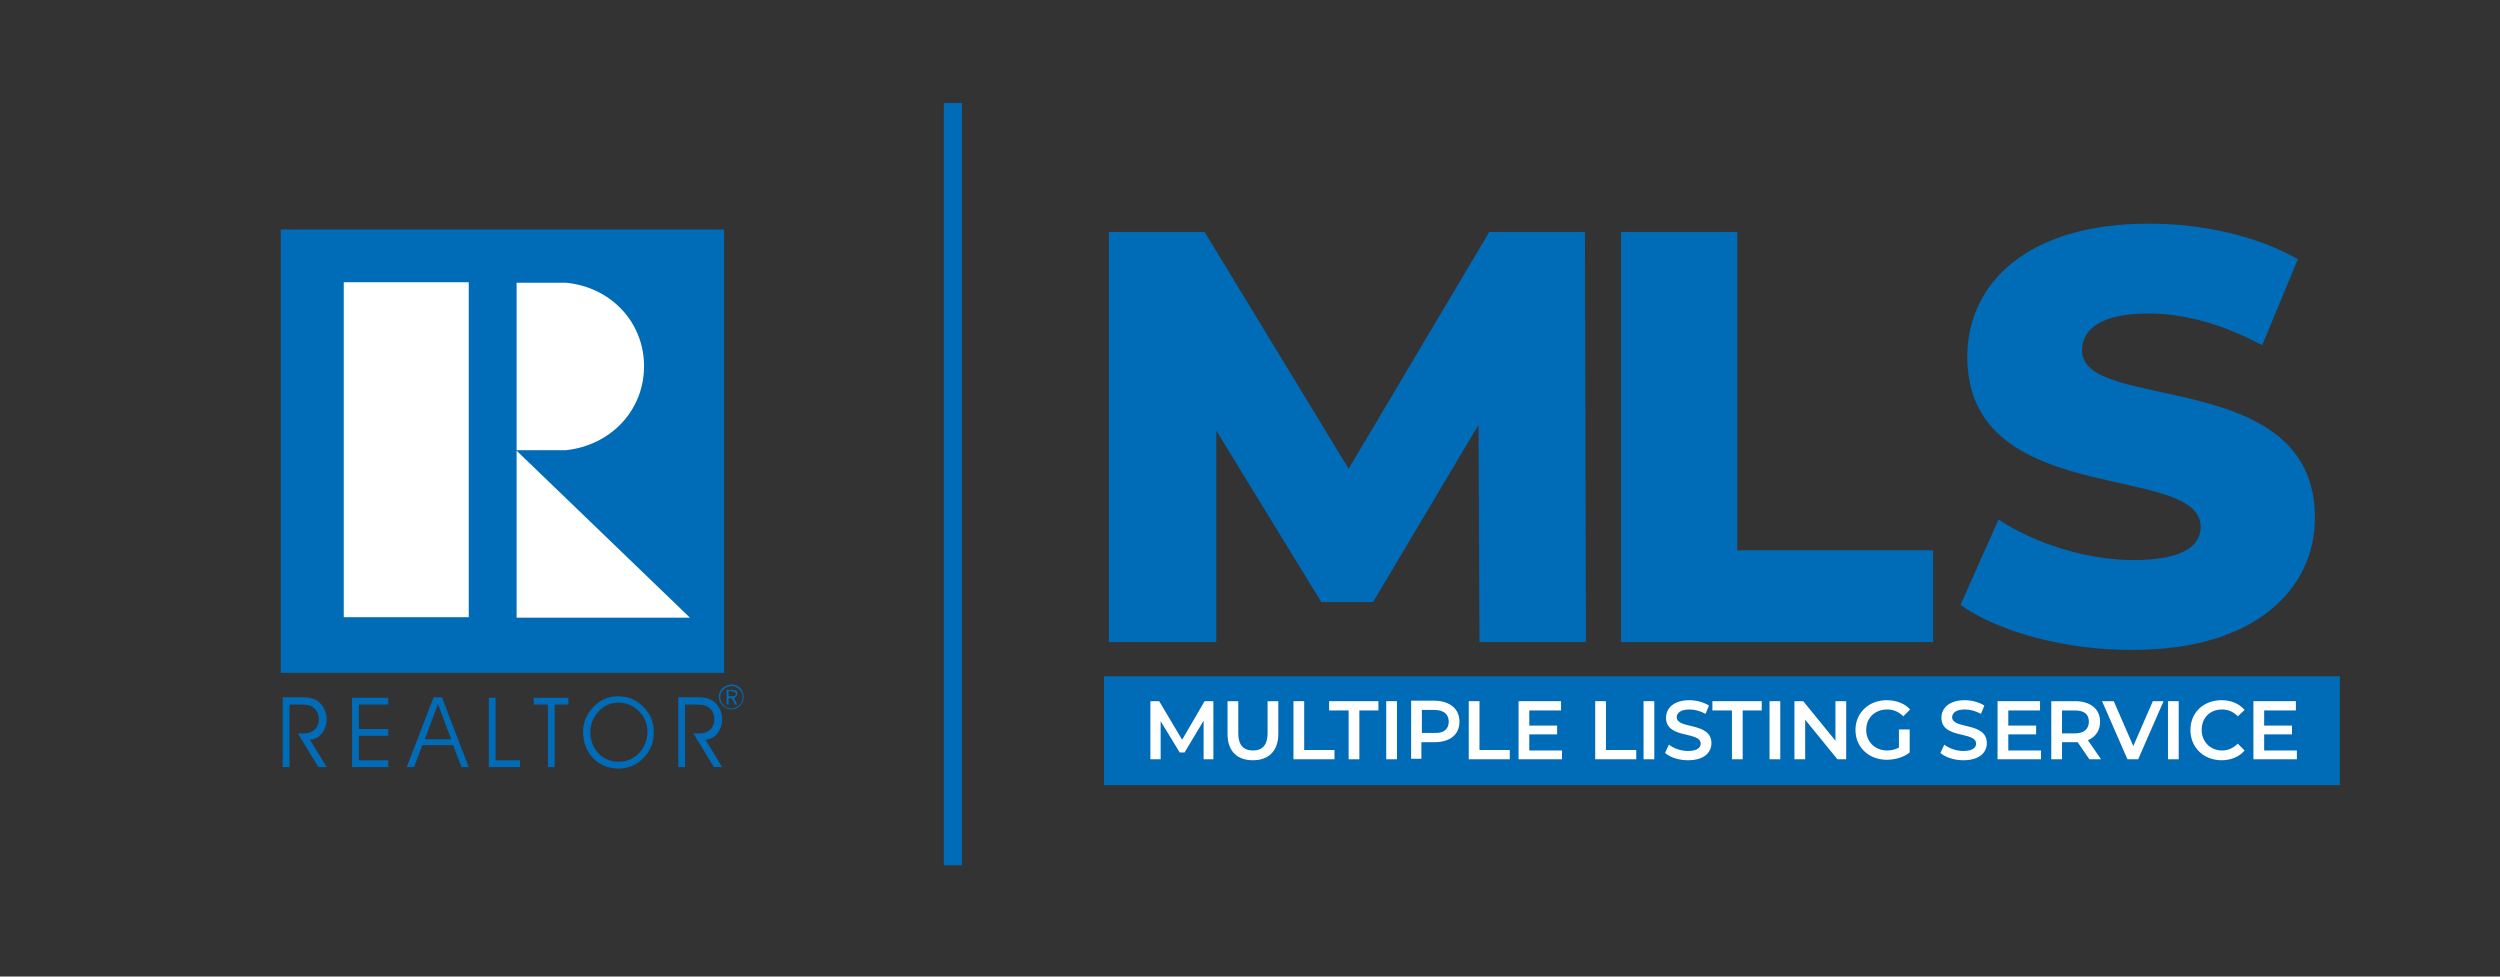 <?xml version="1.0" encoding="utf-8"?>
<!-- Generator: Adobe Illustrator 23.1.1, SVG Export Plug-In . SVG Version: 6.00 Build 0)  -->
<svg version="1.1" id="Layer_2" xmlns="http://www.w3.org/2000/svg" xmlns:xlink="http://www.w3.org/1999/xlink" x="0px" y="0px"
	 width="512px" height="200px" viewBox="0 0 512 200" style="enable-background:new 0 0 512 200;" xml:space="preserve">
<rect x="0" y="0" width="512" height="200" fill="#333333" stroke="none"/>
<style type="text/css">
	.st0{fill:#006BB6;}
	.st1{fill:#FFFFFF;}
</style>
<rect x="226.1" y="138.5" class="st0" width="253.1" height="22.3"/>
<path class="st0" d="M59.1,144.3h2.1c1.3,0,2.3,0,3.1,0.7c0.7,0.6,1,1.4,1,2.4c0,1.6-1.2,2.8-3,2.8h-1.3l4.2,6.9h1.7l-3.4-5.6
	c2-0.1,3.4-2,3.4-4.2c0-1.5-0.7-2.9-1.8-3.7c-1-0.7-2.1-0.8-3.4-0.8h-3.8v14.3h1.4V144.3L59.1,144.3z"/>
<polygon class="st0" points="73.5,149.3 73.5,144.3 79.5,144.3 79.5,142.9 72.1,142.9 72.1,157.1 79.5,157.1 79.5,155.7 73.5,155.7 
	73.5,150.7 79.5,150.7 79.5,149.3 73.5,149.3 "/>
<path class="st0" d="M92.4,151.4H87l2.7-7.2L92.4,151.4L92.4,151.4z M84.8,157.1l1.7-4.5h6.3l1.7,4.5H96l-5.5-14.3h-1.7l-5.5,14.3
	H84.8L84.8,157.1z"/>
<polygon class="st0" points="106.5,157.1 106.5,155.7 101.5,155.7 101.5,142.9 100.1,142.9 100.1,157.1 106.5,157.1 "/>
<polygon class="st0" points="113.6,157.1 113.6,144.3 116.4,144.3 116.4,142.9 109.3,142.9 109.3,144.3 112.2,144.3 112.2,157.1 
	113.6,157.1 "/>
<path class="st0" d="M119.4,149.9c0,4.3,3.1,7.5,7.2,7.5c2.1,0,4-0.8,5.4-2.4c1.3-1.4,1.9-3.1,1.9-5.1c0-2-0.7-3.8-2.2-5.2
	c-1.4-1.4-3.1-2.1-5.1-2.1c-2,0-3.6,0.7-5,2.1C120.2,146.1,119.4,147.9,119.4,149.9L119.4,149.9z M120.9,149.9
	c0-1.7,0.8-3.5,2.2-4.7c1-0.9,2.3-1.3,3.6-1.3c3.3,0,5.9,2.8,5.9,5.9c0,3.5-2.6,6.2-5.8,6.2C123.5,156.1,120.9,153.5,120.9,149.9
	L120.9,149.9z"/>
<path class="st0" d="M140.1,144.3h2.1c1.3,0,2.3,0,3.1,0.7c0.7,0.6,1,1.4,1,2.4c0,1.6-1.2,2.8-3,2.8h-1.3l4.2,6.9h1.7l-3.4-5.6
	c2-0.1,3.4-2,3.4-4.2c0-1.5-0.7-2.9-1.8-3.7c-1-0.7-2.1-0.8-3.4-0.8h-3.8v14.3h1.4V144.3L140.1,144.3z"/>
<rect x="57.5" y="47" class="st0" width="90.8" height="90.8"/>
<path class="st1" d="M105.8,57.9h10.1c9.3,0.9,16.1,8.2,16,17.3c-0.1,8.9-6.8,16-16,17l-10.1,0V57.9z"/>
<rect x="70.4" y="57.8" class="st1" width="25.6" height="68.6"/>
<polygon class="st1" points="105.8,126.5 105.8,92.3 141.3,126.5 "/>
<path class="st0" d="M149.8,140.2c-0.7,0-1.3,0.3-1.8,0.7c-0.5,0.5-0.8,1.2-0.8,1.8c0,0.7,0.3,1.3,0.8,1.8c0.5,0.5,1.1,0.8,1.8,0.8
	c0.7,0,1.3-0.3,1.8-0.8c0.5-0.5,0.7-1.1,0.7-1.8c0-0.7-0.3-1.3-0.7-1.8C151.2,140.5,150.5,140.2,149.8,140.2L149.8,140.2z
	 M152.1,142.8c0,0.6-0.2,1.2-0.7,1.6c-0.5,0.4-1,0.7-1.6,0.7c-0.6,0-1.2-0.2-1.6-0.7c-0.4-0.4-0.7-1-0.7-1.6c0-0.6,0.2-1.2,0.7-1.6
	c0.4-0.4,1-0.7,1.6-0.7c0.6,0,1.2,0.2,1.6,0.7C151.9,141.6,152.1,142.2,152.1,142.8L152.1,142.8z M149.9,141.3h-1.1v3h0.4V143h0.7
	l0.6,1.3h0.5l-0.7-1.4c0.4-0.1,0.7-0.4,0.7-0.8C151.1,141.5,150.7,141.3,149.9,141.3L149.9,141.3z M149.8,141.6
	c0.6,0,0.9,0.2,0.9,0.5c0,0.4-0.3,0.5-0.9,0.5h-0.6v-1.1H149.8L149.8,141.6z"/>
<rect x="193.3" y="21.1" class="st0" width="3.7" height="156.1"/>
<g>
	<path class="st0" d="M303,131.5L302.8,87l-21.6,36.3h-10.6l-21.5-35.1v43.3h-22v-84h19.6L276.2,96L305,47.5h19.6l0.2,84H303z"/>
	<path class="st0" d="M332,47.5h23.8v65.2h40.1v18.8H332V47.5z"/>
	<path class="st0" d="M401.5,123.9l7.8-17.5c7.4,4.9,18,8.3,27.7,8.3c9.8,0,13.7-2.8,13.7-6.8c0-13.3-47.8-3.6-47.8-34.8
		c0-15,12.2-27.3,37.2-27.3c10.9,0,22.2,2.5,30.5,7.3l-7.3,17.6c-8-4.3-16-6.5-23.3-6.5c-10,0-13.6,3.4-13.6,7.6
		c0,12.8,47.7,3.2,47.7,34.2c0,14.6-12.2,27.1-37.2,27.1C423.2,133.2,409.5,129.5,401.5,123.9z"/>
</g>
<g>
	<path class="st1" d="M246.5,155.5l0-7.9l-3.9,6.5h-1l-3.9-6.4v7.8h-2.1v-11.9h1.8l4.7,7.9l4.6-7.9h1.8l0,11.9H246.5z"/>
	<path class="st1" d="M251.4,150.3v-6.7h2.2v6.6c0,2.4,1.1,3.5,3,3.5s3-1.1,3-3.5v-6.6h2.2v6.7c0,3.5-2,5.4-5.2,5.4
		C253.3,155.7,251.4,153.8,251.4,150.3z"/>
	<path class="st1" d="M264.9,143.6h2.2v10h6.2v1.9h-8.4V143.6z"/>
	<path class="st1" d="M276.1,145.5h-3.9v-1.9h10.1v1.9h-3.9v10h-2.2V145.5z"/>
	<path class="st1" d="M283.9,143.6h2.2v11.9h-2.2V143.6z"/>
	<path class="st1" d="M298.9,147.8c0,2.6-1.9,4.2-5.1,4.2h-2.7v3.4H289v-11.9h4.9C297,143.6,298.9,145.2,298.9,147.8z M296.7,147.8
		c0-1.5-1-2.4-2.9-2.4h-2.6v4.7h2.6C295.7,150.2,296.7,149.3,296.7,147.8z"/>
	<path class="st1" d="M300.8,143.6h2.2v10h6.2v1.9h-8.4V143.6z"/>
	<path class="st1" d="M319.9,153.6v1.9H311v-11.9h8.7v1.9h-6.5v3.1h5.7v1.8h-5.7v3.3H319.9z"/>
	<path class="st1" d="M326.7,143.6h2.2v10h6.2v1.9h-8.4V143.6z"/>
	<path class="st1" d="M336.6,143.6h2.2v11.9h-2.2V143.6z"/>
	<path class="st1" d="M341,154.2l0.8-1.7c1,0.8,2.5,1.3,3.9,1.3c1.9,0,2.6-0.7,2.6-1.5c0-2.6-7.1-0.9-7.1-5.3c0-1.9,1.5-3.6,4.8-3.6
		c1.4,0,2.9,0.4,4,1.1l-0.7,1.7c-1.1-0.6-2.2-0.9-3.3-0.9c-1.8,0-2.6,0.7-2.6,1.6c0,2.5,7.1,0.9,7.1,5.3c0,1.9-1.5,3.5-4.8,3.5
		C343.8,155.7,342,155.1,341,154.2z"/>
	<path class="st1" d="M354.6,145.5h-3.9v-1.9h10.1v1.9h-3.9v10h-2.2V145.5z"/>
	<path class="st1" d="M362.4,143.6h2.2v11.9h-2.2V143.6z"/>
	<path class="st1" d="M378.1,143.6v11.9h-1.8l-6.6-8.1v8.1h-2.2v-11.9h1.8l6.6,8.1v-8.1H378.1z"/>
	<path class="st1" d="M389,149.4h2.1v4.7c-1.2,1-3,1.5-4.7,1.5c-3.7,0-6.4-2.6-6.4-6.1s2.7-6.1,6.4-6.1c2,0,3.7,0.7,4.8,1.9
		l-1.4,1.4c-0.9-0.9-2-1.4-3.3-1.4c-2.5,0-4.3,1.7-4.3,4.2c0,2.4,1.8,4.2,4.3,4.2c0.8,0,1.7-0.2,2.4-0.6V149.4z"/>
	<path class="st1" d="M397.4,154.2l0.8-1.7c1,0.8,2.5,1.3,3.9,1.3c1.9,0,2.6-0.7,2.6-1.5c0-2.6-7.1-0.9-7.1-5.3
		c0-1.9,1.5-3.6,4.8-3.6c1.4,0,2.9,0.4,4,1.1l-0.7,1.7c-1.1-0.6-2.2-0.9-3.3-0.9c-1.8,0-2.6,0.7-2.6,1.6c0,2.5,7.1,0.9,7.1,5.3
		c0,1.9-1.5,3.5-4.8,3.5C400.2,155.7,398.4,155.1,397.4,154.2z"/>
	<path class="st1" d="M418,153.6v1.9h-8.9v-11.9h8.7v1.9h-6.5v3.1h5.7v1.8h-5.7v3.3H418z"/>
	<path class="st1" d="M427.9,155.5l-2.4-3.5c-0.2,0-0.3,0-0.5,0h-2.7v3.5h-2.2v-11.9h4.9c3.1,0,5.1,1.6,5.1,4.2
		c0,1.8-0.9,3.1-2.5,3.8l2.7,3.9H427.9z M424.9,145.5h-2.6v4.7h2.6c1.9,0,2.9-0.9,2.9-2.4S426.9,145.5,424.9,145.5z"/>
	<path class="st1" d="M443.1,143.6l-5.2,11.9h-2.2l-5.2-11.9h2.4l4,9.2l4-9.2H443.1z"/>
	<path class="st1" d="M444,143.6h2.2v11.9H444V143.6z"/>
	<path class="st1" d="M448.6,149.5c0-3.6,2.7-6.1,6.4-6.1c1.9,0,3.6,0.7,4.7,2l-1.4,1.3c-0.9-0.9-1.9-1.4-3.2-1.4
		c-2.5,0-4.2,1.7-4.2,4.2c0,2.4,1.8,4.2,4.2,4.2c1.2,0,2.3-0.5,3.2-1.4l1.4,1.4c-1.1,1.3-2.8,2-4.7,2
		C451.3,155.7,448.6,153.1,448.6,149.5z"/>
	<path class="st1" d="M470.4,153.6v1.9h-8.9v-11.9h8.7v1.9h-6.5v3.1h5.7v1.8h-5.7v3.3H470.4z"/>
</g>
</svg>

